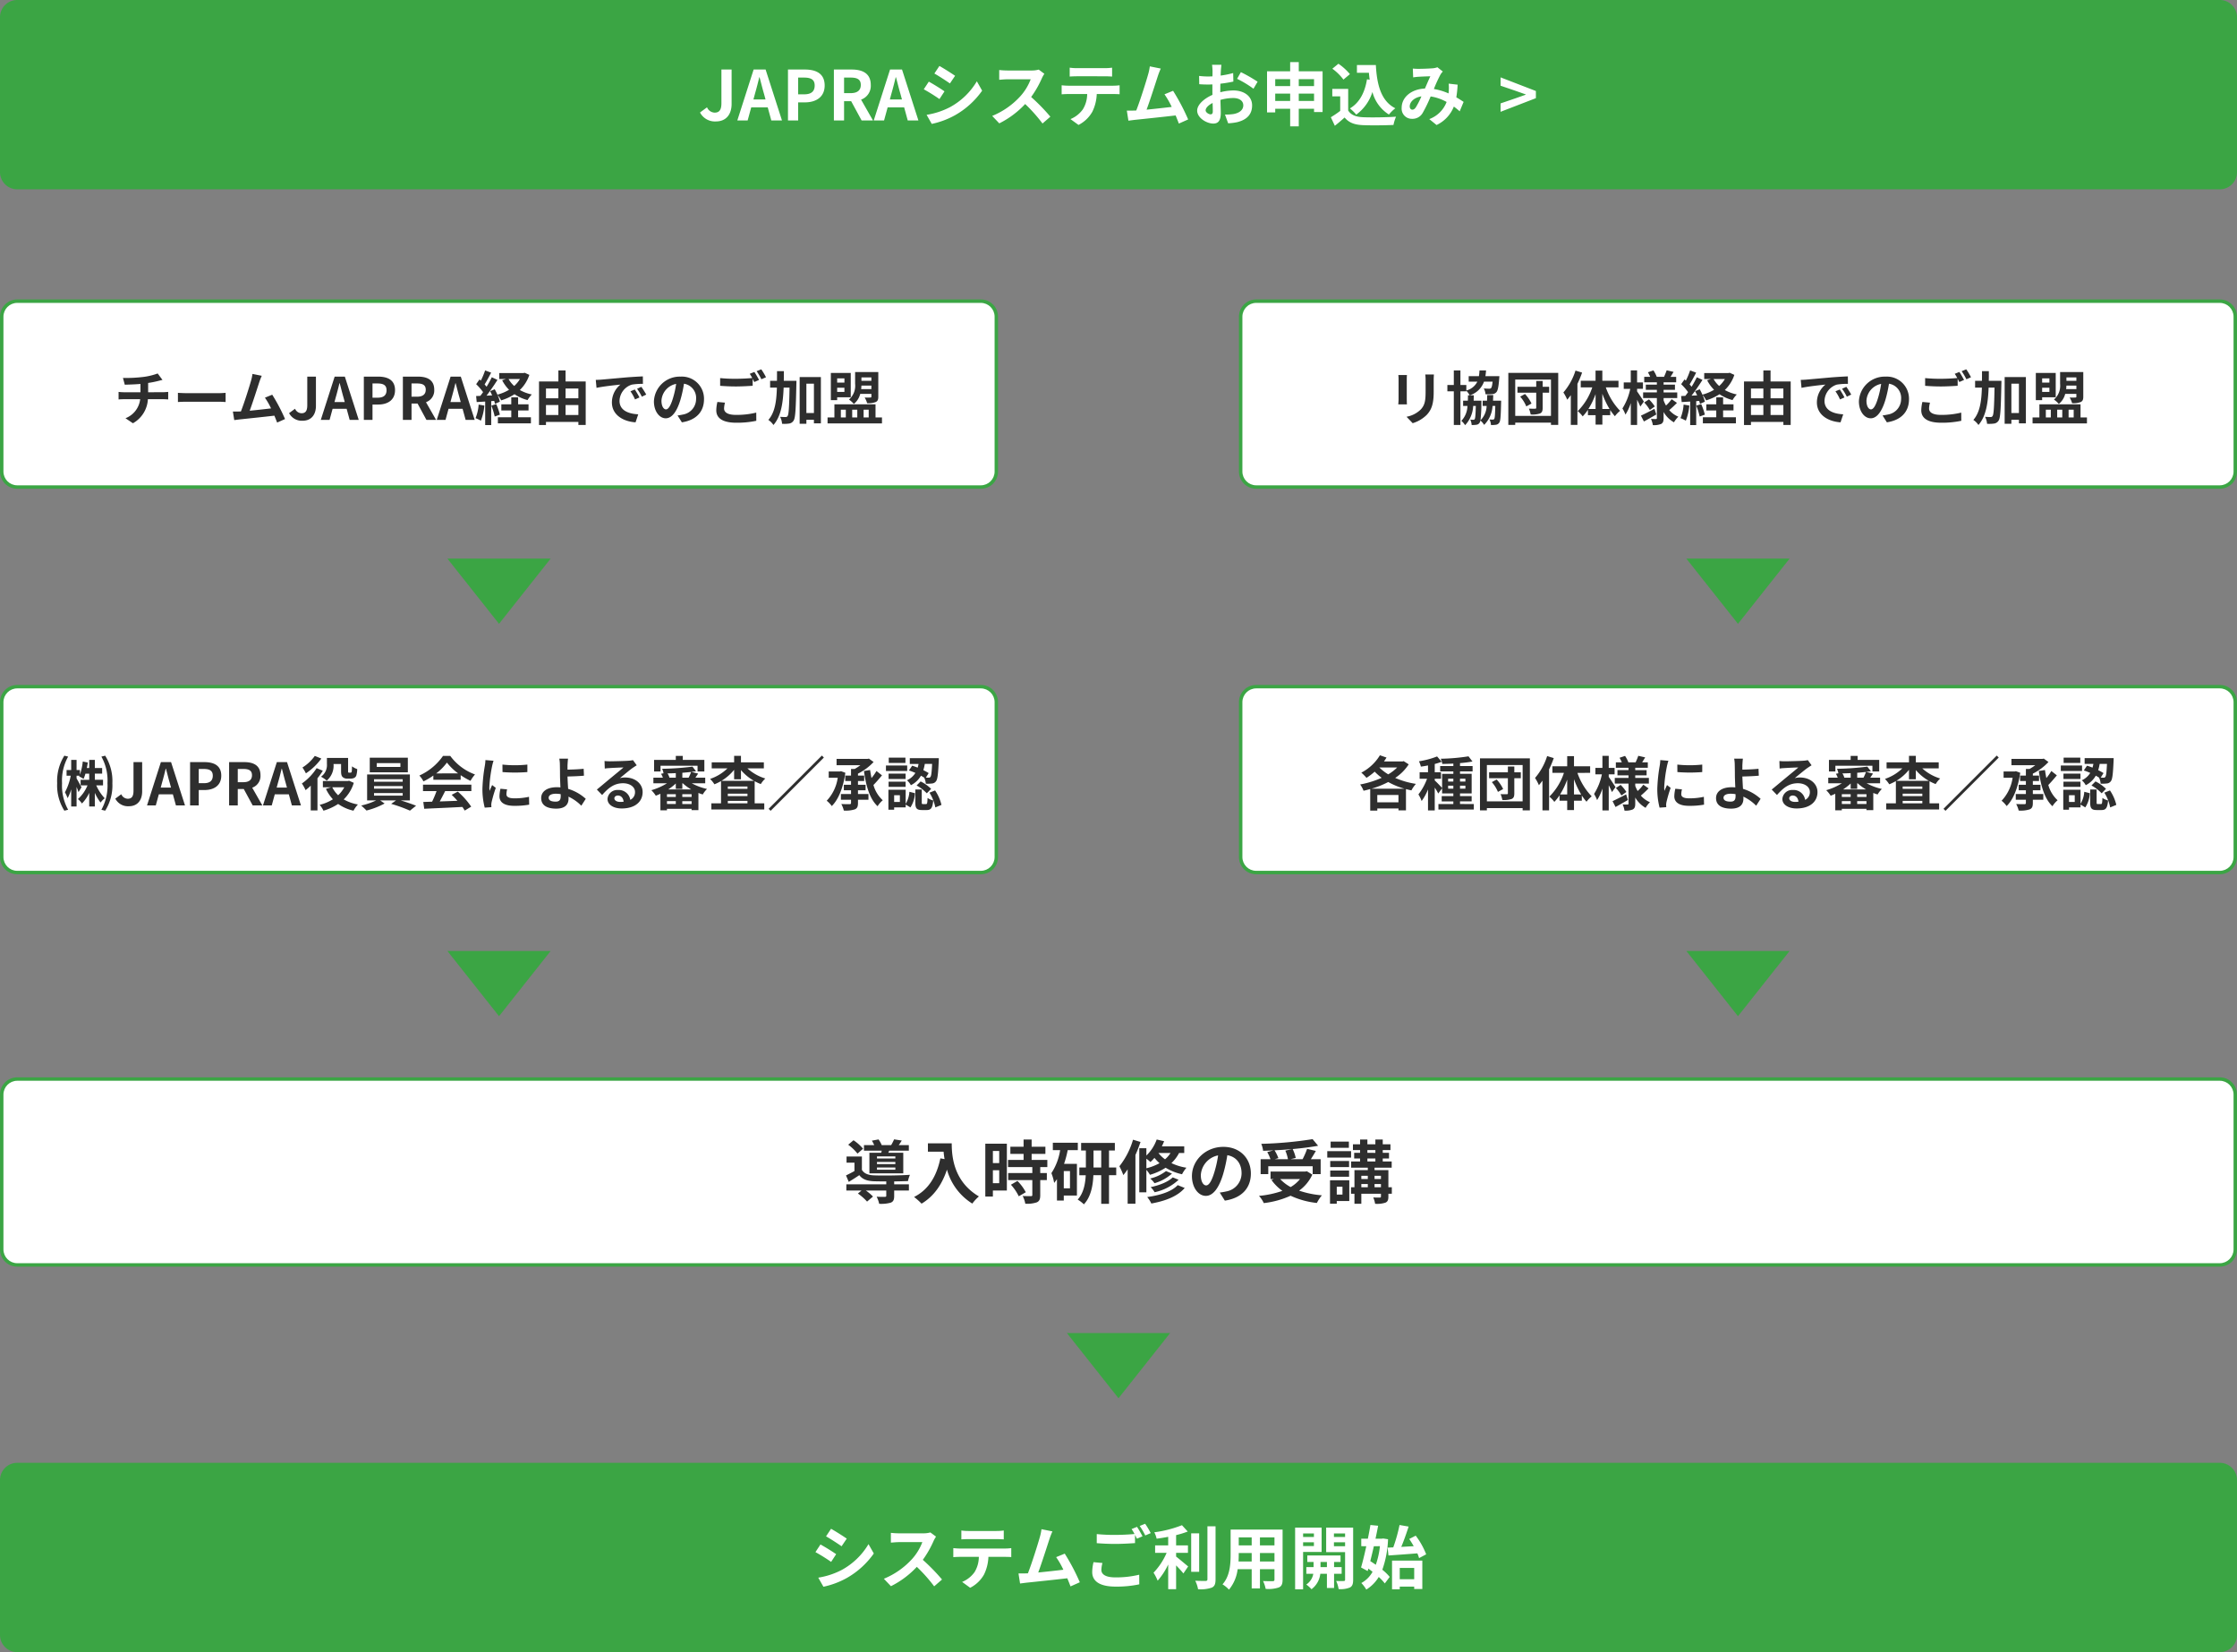 <svg xmlns="http://www.w3.org/2000/svg" width="650" height="480" viewBox="0 0 650 480">
  <rect x="0" y="0" width="650" height="480" fill="#808080" stroke="none"/>
  <g id="グループ_7542" data-name="グループ 7542" transform="translate(-375 -5035)">
    <path id="パス_4709" data-name="パス 4709" d="M5,0H645a5,5,0,0,1,5,5V50a5,5,0,0,1-5,5H5a5,5,0,0,1-5-5V5A5,5,0,0,1,5,0Z" transform="translate(375 5035)" fill="#3ba544"/>
    <g id="パス_4710" data-name="パス 4710" transform="translate(375 5348)" fill="#fff">
      <path d="M 645 54.5 L 5 54.5 C 2.519 54.5 0.5 52.481 0.5 50 L 0.5 5 C 0.5 2.519 2.519 0.5 5 0.5 L 645 0.5 C 647.481 0.5 649.5 2.519 649.5 5 L 649.5 50 C 649.5 52.481 647.481 54.5 645 54.5 Z" stroke="none"/>
      <path d="M 5 1 C 2.794 1 1 2.794 1 5 L 1 50 C 1 52.206 2.794 54 5 54 L 645 54 C 647.206 54 649 52.206 649 50 L 649 5 C 649 2.794 647.206 1 645 1 L 5 1 M 5 0 L 645 0 C 647.761 0 650 2.239 650 5 L 650 50 C 650 52.761 647.761 55 645 55 L 5 55 C 2.239 55 0 52.761 0 50 L 0 5 C 0 2.239 2.239 0 5 0 Z" stroke="none" fill="#3ba544"/>
    </g>
    <path id="パス_4711" data-name="パス 4711" d="M5,0H645a5,5,0,0,1,5,5V50a5,5,0,0,1-5,5H5a5,5,0,0,1-5-5V5A5,5,0,0,1,5,0Z" transform="translate(375 5460)" fill="#3ba544"/>
    <path id="パス_4712" data-name="パス 4712" d="M-117,.28c3.18,0,4.58-2.28,4.58-5.06V-14.8h-2.96v9.78c0,2.04-.68,2.74-1.98,2.74a2.494,2.494,0,0,1-2.2-1.54l-2.04,1.5A4.886,4.886,0,0,0-117,.28Zm10.92-6.38.44-1.62c.44-1.54.88-3.22,1.26-4.84h.08c.44,1.6.84,3.3,1.3,4.84l.44,1.62Zm5.2,6.1h3.1l-4.76-14.8h-3.48L-110.76,0h3l1.04-3.8h4.8Zm4.84,0h2.96V-5.26h1.98c3.18,0,5.72-1.52,5.72-4.9,0-3.5-2.52-4.64-5.8-4.64h-4.86Zm2.96-7.6v-4.86h1.68c2.04,0,3.12.58,3.12,2.3,0,1.7-.98,2.56-3.02,2.56Zm13.34-4.86h1.92c1.9,0,2.94.54,2.94,2.14,0,1.58-1.04,2.38-2.94,2.38h-1.92ZM-71.34,0-74.8-6.06a4.237,4.237,0,0,0,2.82-4.26c0-3.4-2.46-4.48-5.56-4.48H-82.7V0h2.96V-5.6h2.06L-74.64,0Zm4.9-6.1L-66-7.72c.44-1.54.88-3.22,1.26-4.84h.08c.44,1.6.84,3.3,1.3,4.84l.44,1.62Zm5.2,6.1h3.1L-62.9-14.8h-3.48L-71.12,0h3l1.04-3.8h4.8Zm9.2-15.84-1.46,2.2c1.32.74,3.4,2.1,4.52,2.88l1.5-2.22C-48.52-13.7-50.72-15.1-52.04-15.84Zm-3.72,14.2L-54.26,1a24.336,24.336,0,0,0,6.68-2.48,24.149,24.149,0,0,0,7.96-7.18l-1.54-2.72a20.388,20.388,0,0,1-7.78,7.5A22.193,22.193,0,0,1-55.76-1.64Zm.64-9.64-1.46,2.22a52.234,52.234,0,0,1,4.56,2.84l1.46-2.24C-51.58-9.18-53.78-10.56-55.12-11.28Zm31.94-3.5a7.221,7.221,0,0,1-2.08.26H-32.3a22.344,22.344,0,0,1-2.36-.14v2.84c.42-.02,1.52-.14,2.36-.14h6.78a15.5,15.5,0,0,1-2.98,4.9,22.659,22.659,0,0,1-8.2,5.74L-34.64.84a26.345,26.345,0,0,0,7.52-5.62A45.608,45.608,0,0,1-22.08.88L-19.8-1.1a56.225,56.225,0,0,0-5.58-5.72,29.4,29.4,0,0,0,3.14-5.5,9.45,9.45,0,0,1,.7-1.24Zm19.16,1.94c.7,0,1.46.04,2.16.08v-2.58a15.669,15.669,0,0,1-2.16.14h-8.04a14.9,14.9,0,0,1-2.12-.14v2.58c.6-.04,1.44-.08,2.14-.08ZM-14.6-10.1c-.62,0-1.32-.06-1.92-.12V-7.6c.56-.04,1.34-.08,1.92-.08h5.5a8.6,8.6,0,0,1-1.24,4.42A8.308,8.308,0,0,1-13.96-.4l2.34,1.7A9.6,9.6,0,0,0-7.6-2.54,12.688,12.688,0,0,0-6.32-7.68H-1.5c.56,0,1.32.02,1.82.06v-2.6a15.389,15.389,0,0,1-1.82.12ZM20.24-.3a61.511,61.511,0,0,0-4.38-8.32L13.36-7.6a24.175,24.175,0,0,1,2.1,3.66c-2.02.24-4.86.56-7.3.8,1-2.68,2.62-7.76,3.26-9.72a22.754,22.754,0,0,1,.86-2.22L9.1-15.72a14.84,14.84,0,0,1-.48,2.3C8.04-11.34,6.32-5.86,5.16-2.9l-.54.02c-.66.02-1.52.02-2.2.02L2.88.06c.64-.08,1.38-.18,1.88-.24,2.52-.26,8.58-.9,11.84-1.28.36.86.68,1.68.94,2.36Zm6.52-1.48c-.52,0-1.44-.56-1.44-1.16,0-.7.8-1.52,2.02-2.14.04,1.04.06,1.94.06,2.44C27.4-1.96,27.12-1.78,26.76-1.78ZM29.58-8.9c0-.58,0-1.18.02-1.78a38.251,38.251,0,0,0,3.78-.62l-.06-2.48a27.123,27.123,0,0,1-3.64.74c.02-.5.04-.98.06-1.42.04-.5.12-1.36.16-1.72H27.18a15.722,15.722,0,0,1,.14,1.74c0,.34,0,.92-.02,1.62-.4.02-.78.04-1.14.04a21.7,21.7,0,0,1-2.74-.16l.04,2.4c.86.08,1.86.1,2.76.1.32,0,.68-.02,1.06-.04v1.66c0,.46,0,.92.02,1.38-2.42,1.06-4.44,2.84-4.44,4.58C22.86-.76,25.6.9,27.54.9c1.28,0,2.18-.64,2.18-3.1,0-.68-.06-2.2-.1-3.78a14.06,14.06,0,0,1,3.72-.54c1.72,0,2.92.78,2.92,2.12,0,1.44-1.28,2.26-2.88,2.54a15.141,15.141,0,0,1-2.44.14L31.86.82A16.136,16.136,0,0,0,34.46.5c3.14-.78,4.36-2.54,4.36-4.88,0-2.72-2.4-4.34-5.44-4.34a16.121,16.121,0,0,0-3.8.52Zm4.88-3.2a30.087,30.087,0,0,1,4.76,2.88l1.2-2.04a43.752,43.752,0,0,0-4.86-2.78ZM52.38-5.68V-7.8h4.44v2.12Zm-6.84,0V-7.8h4.34v2.12ZM49.88-12v2.02H45.54V-12Zm6.94,0v2.02H52.38V-12Zm-4.44-2.28v-2.68h-2.5v2.68H43.16V-2.34h2.38V-3.4h4.34V1.72h2.5V-3.4h4.44v.96H59.3V-14.28ZM72.2-11.96c-.62,3.82-2.16,6.8-4.96,8.46a13.127,13.127,0,0,1,1.84,1.8,12.842,12.842,0,0,0,4.7-6.58,11.044,11.044,0,0,0,4.8,6.56,10.657,10.657,0,0,1,1.86-1.82c-4.16-2.08-5.36-6.9-5.66-12.56h-5.5v2.24h3.48c.06.68.14,1.36.22,2.02Zm-4.96-1.5a16.015,16.015,0,0,0-3.34-3.02l-1.76,1.44a15.135,15.135,0,0,1,3.22,3.16Zm-.5,4.28H62.12V-7h2.3v4.22A28.373,28.373,0,0,1,61.7-.94l1.16,2.48C63.94.7,64.82-.08,65.7-.86,67,.7,68.64,1.26,71.1,1.36c2.38.1,6.4.06,8.8-.06a12.456,12.456,0,0,1,.74-2.4c-2.66.2-7.16.26-9.5.16-2.08-.08-3.58-.62-4.4-1.96ZM86.4-3.82c-.36.5-.64.68-1.04.68s-.74-.38-.74-.94c0-1.24,1.2-2.58,3.4-2.92A25.617,25.617,0,0,1,86.4-3.82ZM100.28-5.4c-.58-.38-1.3-.86-2.12-1.32a32.59,32.59,0,0,0,.38-3.68l-2.6-.3a12.843,12.843,0,0,1,.02,2.16c-.02.22-.04.44-.06.68a17.357,17.357,0,0,0-4.26-1.28,38.328,38.328,0,0,1,1.94-4.24,4.636,4.636,0,0,1,.66-.84l-1.58-1.24a4.909,4.909,0,0,1-1.34.3c-.92.08-3.04.16-4.16.16a16.026,16.026,0,0,1-1.64-.08l.1,2.56c.5-.08,1.2-.16,1.62-.18.9-.06,2.6-.12,3.38-.14-.46.94-1.02,2.28-1.58,3.56-3.98.18-6.76,2.54-6.76,5.6a2.953,2.953,0,0,0,3.04,3.2A3.385,3.385,0,0,0,88.4-2.22a41.183,41.183,0,0,0,2.3-4.76,13.883,13.883,0,0,1,4.64,1.6A8.541,8.541,0,0,1,90.3-.4l2.12,1.72a9.921,9.921,0,0,0,5.02-5.36c.6.44,1.18.92,1.7,1.38Zm10.74,2.88,10.26-3.96V-8.56l-10.26-3.96v2.42l4.22,1.44,3.06,1.08v.1L115.24-6.4l-4.22,1.44Z" transform="translate(700 5070)" fill="#fff"/>
    <path id="パス_4713" data-name="パス 4713" d="M-64.84-11.42h-5.34v-.6h5.34Zm0,1.62h-5.34v-.62h5.34Zm0,1.64h-5.34V-8.8h5.34Zm-7.54-4.92V-7.1h9.84v-5.98h-4.34l.26-.62h5.7v-1.6h-2.94c.28-.38.58-.84.88-1.34l-2.22-.34a14.928,14.928,0,0,1-.86,1.68H-68.8a8.49,8.49,0,0,0-.92-1.66l-1.94.36a8.874,8.874,0,0,1,.68,1.3h-2.98v1.6h5.16c-.04.22-.1.42-.14.62Zm-1.84-1.18A13.094,13.094,0,0,0-77-16.72l-1.54,1.3a14.014,14.014,0,0,1,2.7,2.58Zm9.04,9.5c1.5-.02,2.94-.06,4-.1a10.191,10.191,0,0,1,.58-1.82c-2.76.2-7.98.26-10.4.16-1.7-.06-2.9-.5-3.56-1.6V-12h-4.46v1.8h2.3v2.42c-.84.48-1.72.92-2.46,1.28l.8,1.88c1.12-.68,2.1-1.3,3.06-1.96.96,1.26,2.32,1.7,4.34,1.78.92.02,2.16.04,3.5.04v.84h-11.6v1.8h4.42l-1.06.88A15.067,15.067,0,0,1-73.06,1.1l1.72-1.46a13.043,13.043,0,0,0-2.08-1.76h5.94V-.58c0,.22-.1.3-.42.3-.3.02-1.4.02-2.38-.04a7.953,7.953,0,0,1,.74,2.06,10.178,10.178,0,0,0,3.34-.32c.8-.32,1.02-.88,1.02-1.94v-1.6h4.28v-1.8h-4.28Zm9.8-11.06v2.42h4.56c.06.68.14,1.4.28,2.16l-1.22-.22C-52.86-6.2-55.24-2.34-59.4-.24A19,19,0,0,1-57.22,1.7c3.48-2.08,5.88-5.4,7.38-9.88a16.9,16.9,0,0,0,7.36,9.86A12.8,12.8,0,0,1-40.56-.4c-7.36-4.34-7.9-11.64-7.9-15.42Zm20.72,2.22v3.52H-36.5V-13.6ZM-36.5-4.24V-8h1.84v3.76Zm4.06-11.48H-38.7V-.36h2.2V-2.12h4.06ZM-31.26-3.8A14.07,14.07,0,0,1-28.98-.44l2.04-1.18A13.8,13.8,0,0,0-29.36-4.9Zm10.58-5.12V-11h-4.56v-1.76h4v-2.08h-4v-2.1h-2.34v2.1h-3.84v2.08h3.84V-11H-32.1v2.08h7.06V-7.2h-7.02v2.06h7.02v4.3c0,.28-.1.36-.42.36-.3,0-1.42,0-2.38-.04a8.022,8.022,0,0,1,.76,2.24,8.854,8.854,0,0,0,3.34-.4c.78-.36,1-.96,1-2.1V-5.14h1.92V-7.2h-1.92V-8.92Zm6.58,6.16h-1.8v-5h1.8Zm2.28-11.08V-16h-7.26v2.16h2.12A16.783,16.783,0,0,1-19.5-7.16a13.213,13.213,0,0,1,.8,2.84c.28-.34.56-.72.82-1.1V.8h1.98V-.66h3.82v-9.2h-3.74a29.9,29.9,0,0,0,1.06-3.98ZM-7.26-8.8v-4.94h2.24V-8.8Zm6.6,0h-2.1v-4.94h1.7v-2.2h-9.8v2.2h1.38V-8.8h-1.9v2.24h1.86c-.12,2.44-.62,5.22-2.34,7.08a9.537,9.537,0,0,1,1.8,1.38C-8-.28-7.42-3.62-7.3-6.56h2.28V1.76h2.26V-6.56h2.1Zm4.88-8.08A22.65,22.65,0,0,1,.26-9.16,18.7,18.7,0,0,1,1.4-6.6,15.989,15.989,0,0,0,2.66-8.28v10H4.92V-12.44c.56-1.24,1.06-2.54,1.48-3.78ZM8.1-11.36a11.428,11.428,0,0,1,1.18.96,11.021,11.021,0,0,0,1.16-1.2,13.257,13.257,0,0,0,1.48,1.54A15.2,15.2,0,0,1,8.1-8.58Zm7.02-1.66a7.792,7.792,0,0,1-1.6,1.84,9.4,9.4,0,0,1-1.92-1.84Zm3.98,0v-1.92H12.6c.24-.48.46-1,.66-1.5l-2.16-.5a12.159,12.159,0,0,1-3,4.66V-14.4H6.04V-1.6H8.1V-8.12A8.733,8.733,0,0,1,9.14-6.68,17.245,17.245,0,0,0,13.7-8.74a15.1,15.1,0,0,0,4.76,1.9,9.586,9.586,0,0,1,1.28-1.9,15.513,15.513,0,0,1-4.36-1.34,10.844,10.844,0,0,0,2.22-2.94ZM15.76-5.94C14.44-4.62,11.84-3.62,9.34-3.1A7.261,7.261,0,0,1,10.5-1.62a14.568,14.568,0,0,0,6.96-3.62ZM13.8-7.76A12,12,0,0,1,9.2-5.6a6.177,6.177,0,0,1,1.26,1.36,12.938,12.938,0,0,0,5.08-2.8Zm3.4,4.08C15.48-1.8,12.02-.72,8.34-.22a8.29,8.29,0,0,1,1.2,1.88c4.08-.74,7.62-2.08,9.7-4.52Zm8.26.08c-.74,0-1.54-.98-1.54-2.98a6.21,6.21,0,0,1,5.02-5.74,31.791,31.791,0,0,1-1.06,4.8C27.08-4.84,26.28-3.6,25.46-3.6ZM30.9.82c5-.76,7.56-3.72,7.56-7.88,0-4.32-3.1-7.74-8-7.74-5.14,0-9.12,3.92-9.12,8.48,0,3.34,1.86,5.76,4.04,5.76C27.54-.56,29.26-3,30.44-7a43.042,43.042,0,0,0,1.18-5.38c2.66.46,4.14,2.5,4.14,5.24a5.362,5.362,0,0,1-4.5,5.3c-.52.12-1.08.22-1.84.32ZM48.48-13.7a12.014,12.014,0,0,1,.76,2.48H45.42l1.04-.3a11.359,11.359,0,0,0-1.12-2.28c1.7-.08,3.44-.2,5.12-.36ZM43.52-9.16h12.9v2.28h2.32v-4.34H55.9c.46-.74.98-1.56,1.44-2.4l-2.54-.6a22.686,22.686,0,0,1-1.3,3H50.02l1.48-.36a10.479,10.479,0,0,0-.9-2.58c2.66-.24,5.24-.56,7.4-.96l-1.6-1.92a111.959,111.959,0,0,1-14.92,1.36,7.526,7.526,0,0,1,.54,2.02c.96-.02,1.98-.06,2.98-.12l-1.78.5a12.467,12.467,0,0,1,.94,2.06H41.3v4.34h2.22Zm9.22,3.72a9.9,9.9,0,0,1-2.72,2.32,11.638,11.638,0,0,1-3.04-2.32Zm1.98-2.28-.44.1H44.18v2.18h.94l-.66.28a13.456,13.456,0,0,0,3.16,3.14,27.929,27.929,0,0,1-6.8,1.46,8.189,8.189,0,0,1,1.4,2.1A26.215,26.215,0,0,0,50-.6a24.127,24.127,0,0,0,7.64,2.1A11.5,11.5,0,0,1,59.1-.72a27.265,27.265,0,0,1-6.62-1.36,11.75,11.75,0,0,0,3.84-4.66Zm12.22-8.6h-5.3v1.8h5.3Zm.64,2.76H60.66v1.88h6.92ZM67-10.7H61.52v1.78H67ZM61.52-6.12H67v-1.8H61.52Zm3.56,2.9V-.94H63.42V-3.22ZM67.06-5.1h-5.6V1.72h1.96V.94h3.64ZM74.4-3.06V-4h1.86v.94ZM70.56-4h1.88v.94H70.56Zm1.88-2.4v.94H70.56V-6.4Zm3.82,0v.94H74.4V-6.4Zm-3.94-5.02h2.32v.86H72.32Zm0-2.44h2.32v.8H72.32Zm7.1,10.8h-1V-8.04H74.4v-.72h4.98v-1.8h-2.6v-.86H78.6v-1.64H76.78v-.8h2.24v-1.68H76.78v-1.4H74.64v1.4H72.32v-1.4H70.2v1.4H68.12v1.68H70.2v.8H68.48v1.64H70.2v.86H67.6v1.8h4.84v.72H68.56v4.98h-1v1.88h1V1.74h2V-1.18h5.7v.8c0,.24-.08.3-.34.32-.24,0-1.12,0-1.9-.04a6.7,6.7,0,0,1,.54,1.84,7.937,7.937,0,0,0,2.98-.32c.68-.3.88-.78.88-1.78v-.82h1Z" transform="translate(700 5383)" fill="#2e2e2e"/>
    <path id="パス_4714" data-name="パス 4714" d="M-83.52-15.84l-1.46,2.2c1.32.74,3.4,2.1,4.52,2.88l1.5-2.22C-80-13.7-82.2-15.1-83.52-15.84Zm-3.72,14.2L-85.74,1a24.336,24.336,0,0,0,6.68-2.48A24.149,24.149,0,0,0-71.1-8.66l-1.54-2.72a20.388,20.388,0,0,1-7.78,7.5A22.193,22.193,0,0,1-87.24-1.64Zm.64-9.64-1.46,2.22A52.234,52.234,0,0,1-83.5-6.22l1.46-2.24C-83.06-9.18-85.26-10.56-86.6-11.28Zm31.94-3.5a7.221,7.221,0,0,1-2.08.26h-7.04a22.344,22.344,0,0,1-2.36-.14v2.84c.42-.02,1.52-.14,2.36-.14H-57a15.5,15.5,0,0,1-2.98,4.9,22.659,22.659,0,0,1-8.2,5.74L-66.12.84A26.345,26.345,0,0,0-58.6-4.78,45.608,45.608,0,0,1-53.56.88l2.28-1.98a56.225,56.225,0,0,0-5.58-5.72,29.4,29.4,0,0,0,3.14-5.5,9.45,9.45,0,0,1,.7-1.24Zm19.16,1.94c.7,0,1.46.04,2.16.08v-2.58a15.669,15.669,0,0,1-2.16.14h-8.04a14.9,14.9,0,0,1-2.12-.14v2.58c.6-.04,1.44-.08,2.14-.08ZM-46.08-10.1c-.62,0-1.32-.06-1.92-.12V-7.6c.56-.04,1.34-.08,1.92-.08h5.5a8.6,8.6,0,0,1-1.24,4.42A8.308,8.308,0,0,1-45.44-.4l2.34,1.7a9.6,9.6,0,0,0,4.02-3.84A12.688,12.688,0,0,0-37.8-7.68h4.82c.56,0,1.32.02,1.82.06v-2.6a15.389,15.389,0,0,1-1.82.12ZM-11.24-.3a61.511,61.511,0,0,0-4.38-8.32l-2.5,1.02a24.175,24.175,0,0,1,2.1,3.66c-2.02.24-4.86.56-7.3.8,1-2.68,2.62-7.76,3.26-9.72a22.754,22.754,0,0,1,.86-2.22l-3.18-.64a14.84,14.84,0,0,1-.48,2.3c-.58,2.08-2.3,7.56-3.46,10.52l-.54.02c-.66.02-1.52.02-2.2.02L-28.6.06c.64-.08,1.38-.18,1.88-.24,2.52-.26,8.58-.9,11.84-1.28.36.86.68,1.68.94,2.36Zm3.98-5.84a13.224,13.224,0,0,0-.38,2.86C-7.64-.56-5.38.96-.84.96A31.593,31.593,0,0,0,6.04.3L6.02-2.5a28.086,28.086,0,0,1-6.96.78c-2.86,0-4.04-.92-4.04-2.18a8.15,8.15,0,0,1,.32-2ZM3.8-15.76a15.22,15.22,0,0,1,.86,1.44c-1.52.14-3.7.26-5.6.26a51.228,51.228,0,0,1-5.38-.24v2.64c1.6.12,3.32.22,5.4.22,1.88,0,4.34-.14,5.72-.24v-2.38c.2.4.4.78.56,1.1l1.62-.7c-.38-.74-1.1-2-1.6-2.74Zm2.36-.9A21.2,21.2,0,0,1,7.78-13.9l1.58-.68A22.078,22.078,0,0,0,7.74-17.3ZM16.74-8.84h3.44v-2.18H16.74V-14a26,26,0,0,0,3.38-1.04l-1.68-1.84a33.775,33.775,0,0,1-8.04,2.06,7.462,7.462,0,0,1,.68,1.86c1.08-.14,2.22-.32,3.36-.54v2.48h-3.8v2.18h3.34a19.373,19.373,0,0,1-3.8,5.76,13.386,13.386,0,0,1,1.2,2.32,19.9,19.9,0,0,0,3.06-4.7V1.7h2.3V-5.2c.8.82,1.64,1.72,2.12,2.34L20.24-4.9c-.54-.42-2.52-2.12-3.5-2.86Zm6.7-5.68H21.12V-3.34h2.32Zm2.4-2.04V-1.18c0,.36-.16.48-.54.5-.42,0-1.7,0-3-.06a9.128,9.128,0,0,1,.82,2.46,9.848,9.848,0,0,0,3.98-.46c.82-.38,1.1-1.04,1.1-2.42v-15.4ZM41.1-6.34V-8.8h4.22v2.46Zm-6.22,0c.04-.74.06-1.46.06-2.1V-8.8H38.7v2.46Zm3.82-7v2.32H34.94v-2.32Zm6.62,2.32H41.1v-2.32h4.22Zm2.36-4.58H32.58v7.14c0,2.8-.18,6.36-2.36,8.76A8.785,8.785,0,0,1,32.1,1.84,11.453,11.453,0,0,0,34.62-4.1H38.7V1.48h2.4V-4.1h4.22v3c0,.36-.14.48-.52.48-.36,0-1.68.02-2.8-.04a8.992,8.992,0,0,1,.76,2.28A9.288,9.288,0,0,0,46.6,1.2c.8-.36,1.08-1,1.08-2.28Zm9.1,1.12v1.02H53.64v-1.02Zm-3.14,3.66v-1.1h3.14v1.1ZM59.02-9.1v-7.08h-7.7V1.74h2.32V-9.1ZM58.7-4.7V-6.2h1.86v1.5Zm6.14,1.94V-4.7h-2.2V-6.2h1.88V-8.08H54.86V-6.2h1.82v1.5h-2.1v1.94H56.6A4.686,4.686,0,0,1,54.56.36a9,9,0,0,1,1.52,1.36,6.515,6.515,0,0,0,2.56-4.48h1.92V1.36h2.08V-2.76ZM62.6-10.78v-1.14h3.24v1.14Zm3.24-3.7v1.02H62.6v-1.02Zm2.34-1.7H60.34v7.12h5.5v8c0,.28-.1.4-.42.4-.3.02-1.28.02-2.18-.02a8.457,8.457,0,0,1,.72,2.36,7.109,7.109,0,0,0,3.28-.46c.72-.38.94-1.04.94-2.26ZM78.2-10.36l.24,2.28c2.28-.16,5.42-.38,8.4-.62a10.734,10.734,0,0,1,.5,1.38l2.06-1.1a22.047,22.047,0,0,0-3.04-5.42l-1.88.96c.44.64.88,1.36,1.3,2.1-1.24.06-2.46.14-3.62.2.74-1.74,1.5-3.92,2.14-5.9l-2.64-.46a46.443,46.443,0,0,1-1.82,6.5Zm-2.24-.42a23.173,23.173,0,0,1-1.2,5.4c-.54-.38-1.08-.74-1.6-1.06.34-1.36.7-2.84,1.04-4.34Zm.94-2.24-.4.06H74.68c.28-1.3.54-2.58.76-3.76l-2.24-.22c-.2,1.24-.46,2.6-.74,3.98H70.54v2.18H72c-.5,2.32-1.04,4.54-1.52,6.18L72.4-3.56l.2-.7c.4.28.82.6,1.22.92A8.237,8.237,0,0,1,70.56-.08,9.886,9.886,0,0,1,72,1.82a10.926,10.926,0,0,0,3.62-3.66A14.605,14.605,0,0,1,77.38.04l1.42-1.9a14.25,14.25,0,0,0-2.14-2.08,29.608,29.608,0,0,0,1.66-8.86Zm9.02,8.56v3.28h-4.2V-4.46Zm-6.44,6.2h2.24V.96h4.2v.7h2.36V-6.6h-8.8Z" transform="translate(700 5495)" fill="#fff"/>
    <g id="パス_4715" data-name="パス 4715" transform="translate(375 5122)" fill="#fff">
      <path d="M 285 54.5 L 5 54.5 C 2.519 54.5 0.5 52.481 0.5 50 L 0.5 5 C 0.5 2.519 2.519 0.5 5 0.5 L 285 0.5 C 287.481 0.5 289.5 2.519 289.5 5 L 289.5 50 C 289.5 52.481 287.481 54.5 285 54.5 Z" stroke="none"/>
      <path d="M 5 1 C 2.794 1 1 2.794 1 5 L 1 50 C 1 52.206 2.794 54 5 54 L 285 54 C 287.206 54 289 52.206 289 50 L 289 5 C 289 2.794 287.206 1 285 1 L 5 1 M 5 0 L 285 0 C 287.761 0 290 2.239 290 5 L 290 50 C 290 52.761 287.761 55 285 55 L 5 55 C 2.239 55 0 52.761 0 50 L 0 5 C 0 2.239 2.239 0 5 0 Z" stroke="none" fill="#3ba544"/>
    </g>
    <g id="パス_4716" data-name="パス 4716" transform="translate(735 5122)" fill="#fff">
      <path d="M 285 54.5 L 5 54.5 C 2.519 54.5 0.5 52.481 0.5 50 L 0.5 5 C 0.5 2.519 2.519 0.5 5 0.5 L 285 0.5 C 287.481 0.5 289.5 2.519 289.5 5 L 289.5 50 C 289.5 52.481 287.481 54.5 285 54.5 Z" stroke="none"/>
      <path d="M 5 1 C 2.794 1 1 2.794 1 5 L 1 50 C 1 52.206 2.794 54 5 54 L 285 54 C 287.206 54 289 52.206 289 50 L 289 5 C 289 2.794 287.206 1 285 1 L 5 1 M 5 0 L 285 0 C 287.761 0 290 2.239 290 5 L 290 50 C 290 52.761 287.761 55 285 55 L 5 55 C 2.239 55 0 52.761 0 50 L 0 5 C 0 2.239 2.239 0 5 0 Z" stroke="none" fill="#3ba544"/>
    </g>
    <g id="パス_4717" data-name="パス 4717" transform="translate(375 5234)" fill="#fff">
      <path d="M 285 54.5 L 5 54.5 C 2.519 54.5 0.5 52.481 0.5 50 L 0.5 5 C 0.5 2.519 2.519 0.5 5 0.5 L 285 0.5 C 287.481 0.5 289.5 2.519 289.5 5 L 289.5 50 C 289.5 52.481 287.481 54.5 285 54.5 Z" stroke="none"/>
      <path d="M 5 1 C 2.794 1 1 2.794 1 5 L 1 50 C 1 52.206 2.794 54 5 54 L 285 54 C 287.206 54 289 52.206 289 50 L 289 5 C 289 2.794 287.206 1 285 1 L 5 1 M 5 0 L 285 0 C 287.761 0 290 2.239 290 5 L 290 50 C 290 52.761 287.761 55 285 55 L 5 55 C 2.239 55 0 52.761 0 50 L 0 5 C 0 2.239 2.239 0 5 0 Z" stroke="none" fill="#3ba544"/>
    </g>
    <g id="パス_4718" data-name="パス 4718" transform="translate(735 5234)" fill="#fff">
      <path d="M 285 54.5 L 5 54.5 C 2.519 54.5 0.5 52.481 0.5 50 L 0.5 5 C 0.5 2.519 2.519 0.5 5 0.5 L 285 0.5 C 287.481 0.5 289.5 2.519 289.5 5 L 289.5 50 C 289.5 52.481 287.481 54.5 285 54.5 Z" stroke="none"/>
      <path d="M 5 1 C 2.794 1 1 2.794 1 5 L 1 50 C 1 52.206 2.794 54 5 54 L 285 54 C 287.206 54 289 52.206 289 50 L 289 5 C 289 2.794 287.206 1 285 1 L 5 1 M 5 0 L 285 0 C 287.761 0 290 2.239 290 5 L 290 50 C 290 52.761 287.761 55 285 55 L 5 55 C 2.239 55 0 52.761 0 50 L 0 5 C 0 2.239 2.239 0 5 0 Z" stroke="none" fill="#3ba544"/>
    </g>
    <path id="パス_4719" data-name="パス 4719" d="M-101.957-8.041v-2.7a27.444,27.444,0,0,0,2.856-.561c.289-.068.731-.187,1.309-.323l-1.394-1.87a18.426,18.426,0,0,1-4.284,1.02,40.117,40.117,0,0,1-5.8.272l.527,1.972c1.139-.034,2.924-.085,4.556-.221v2.414h-4.794a14.8,14.8,0,0,1-1.564-.1V-5.95c.442-.034,1.071-.068,1.6-.068h4.675a6.729,6.729,0,0,1-4.267,5.525l2.159,1.462a8.516,8.516,0,0,0,4.352-6.987h4.4c.459,0,1.037.034,1.5.068V-8.143c-.374.034-1.19.1-1.547.1ZM-93.3-5.2c.629-.051,1.768-.085,2.737-.085h9.129c.714,0,1.581.068,1.989.085V-7.871c-.442.034-1.207.1-1.989.1h-9.129c-.884,0-2.125-.051-2.737-.1ZM-62.177-.255A52.285,52.285,0,0,0-65.9-7.327l-2.125.867A20.548,20.548,0,0,1-66.24-3.349c-1.717.2-4.131.476-6.205.68.85-2.278,2.227-6.6,2.771-8.262a19.341,19.341,0,0,1,.731-1.887l-2.7-.544a12.615,12.615,0,0,1-.408,1.955C-72.547-9.639-74.009-4.981-75-2.465l-.459.017c-.561.017-1.292.017-1.87.017l.391,2.482c.544-.068,1.173-.153,1.6-.2,2.142-.221,7.293-.765,10.064-1.088.306.731.578,1.428.8,2.006Zm5.083.493c2.7,0,3.893-1.938,3.893-4.3V-12.58h-2.516v8.313c0,1.734-.578,2.329-1.683,2.329a2.12,2.12,0,0,1-1.87-1.309L-61-1.972A4.153,4.153,0,0,0-57.094.238Zm9.282-5.423.374-1.377c.374-1.309.748-2.737,1.071-4.114h.068c.374,1.36.714,2.805,1.1,4.114l.374,1.377ZM-43.393,0h2.635L-44.8-12.58h-2.958L-51.791,0h2.55l.884-3.23h4.08Zm4.114,0h2.516V-4.471h1.683c2.7,0,4.862-1.292,4.862-4.165,0-2.975-2.142-3.944-4.93-3.944h-4.131Zm2.516-6.46v-4.131h1.428c1.734,0,2.652.493,2.652,1.955,0,1.445-.833,2.176-2.567,2.176Zm11.339-4.131h1.632c1.615,0,2.5.459,2.5,1.819,0,1.343-.884,2.023-2.5,2.023h-1.632ZM-18.283,0l-2.941-5.151a3.6,3.6,0,0,0,2.4-3.621c0-2.89-2.091-3.808-4.726-3.808h-4.386V0h2.516V-4.76h1.751L-21.088,0Zm4.165-5.185.374-1.377c.374-1.309.748-2.737,1.071-4.114h.068c.374,1.36.714,2.805,1.1,4.114l.374,1.377ZM-9.7,0h2.635L-11.11-12.58h-2.958L-18.1,0h2.55l.884-3.23h4.08Zm3.774-4.454a12.36,12.36,0,0,1-.9,3.944A9.992,9.992,0,0,1-5.279.221a15.718,15.718,0,0,0,1.02-4.386Zm3.689.306A20.115,20.115,0,0,1-1.25-.986l1.5-.544A18.743,18.743,0,0,0-.807-4.59ZM5.55-2.754H8.576V-4.539H5.55V-6.562H3.561v2.023H.671v1.785h2.89V-.765H-.332V1h9.6V-.765H5.55Zm.527-9.129A8.6,8.6,0,0,1,4.411-9.86,7.7,7.7,0,0,1,2.78-11.883ZM7.454-13.7l-.357.085H.059v1.734H2l-1.088.357A11.02,11.02,0,0,0,2.915-8.755,13.033,13.033,0,0,1-.468-7.344,16.763,16.763,0,0,0-1.25-8.908l-1.343.561c.2.374.408.8.595,1.224l-1.632.068c1.071-1.377,2.244-3.094,3.179-4.573L-2.1-12.393A30.83,30.83,0,0,1-3.613-9.639c-.17-.2-.357-.442-.578-.68.612-.952,1.292-2.261,1.9-3.417l-1.751-.646a21.551,21.551,0,0,1-1.241,2.958c-.136-.119-.272-.238-.391-.34l-.969,1.377A16.682,16.682,0,0,1-4.633-8.075c-.272.391-.544.765-.8,1.088l-1.224.051.17,1.751,2.465-.153V1.5h1.751V-5.457l.867-.068a8.15,8.15,0,0,1,.221.867L.246-5.3a10.149,10.149,0,0,0-.7-2.006A7.925,7.925,0,0,1,.62-5.678,15.243,15.243,0,0,0,4.5-7.463a12.454,12.454,0,0,0,3.791,1.7A8.12,8.12,0,0,1,9.528-7.395,12.132,12.132,0,0,1,6.043-8.687a10.791,10.791,0,0,0,2.771-4.4ZM19.337-1.428v-2.89h3.723v2.89Zm-5.695-2.89h3.6v2.89h-3.6Zm3.6-4.811V-6.29h-3.6V-9.129Zm5.814,0V-6.29H19.337V-9.129Zm-3.723-2.04v-3.213H17.247v3.213H11.62V1.479h2.023v-.9h9.418v.884h2.125V-11.169ZM39.449-8.84l-1.258.527A13.117,13.117,0,0,1,39.517-5.95l1.292-.578A22.28,22.28,0,0,0,39.449-8.84Zm1.9-.782-1.241.578a14.955,14.955,0,0,1,1.394,2.295l1.275-.612A25.428,25.428,0,0,0,41.353-9.622ZM28.109-11.628l.221,2.312c1.955-.425,5.491-.8,6.953-.952A6.676,6.676,0,0,0,32.8-5.083C32.8-1.428,36.133.476,39.67.7l.782-2.329c-2.856-.136-5.44-1.139-5.44-3.91a5.11,5.11,0,0,1,3.553-4.709,17.385,17.385,0,0,1,3.247-.221l-.017-2.176c-1.19.051-3.026.153-4.76.289-3.077.272-5.865.527-7.276.646C29.435-11.679,28.789-11.645,28.109-11.628Zm20.4,8.568c-.629,0-1.309-.833-1.309-2.533a5.279,5.279,0,0,1,4.267-4.879,27.022,27.022,0,0,1-.9,4.08C49.887-4.114,49.207-3.06,48.509-3.06ZM53.133.7C57.383.051,59.56-2.465,59.56-6a6.425,6.425,0,0,0-6.8-6.579,7.507,7.507,0,0,0-7.752,7.208c0,2.839,1.581,4.9,3.434,4.9,1.836,0,3.3-2.074,4.3-5.474a36.586,36.586,0,0,0,1-4.573,4.167,4.167,0,0,1,3.519,4.454,4.558,4.558,0,0,1-3.825,4.5c-.442.1-.918.187-1.564.272ZM63.452-5.219a11.24,11.24,0,0,0-.323,2.431c0,2.312,1.921,3.6,5.78,3.6A26.854,26.854,0,0,0,74.757.255l-.017-2.38a23.873,23.873,0,0,1-5.916.663c-2.431,0-3.434-.782-3.434-1.853a6.928,6.928,0,0,1,.272-1.7Zm9.4-8.177a12.938,12.938,0,0,1,.731,1.224c-1.292.119-3.145.221-4.76.221a43.544,43.544,0,0,1-4.573-.2v2.244c1.36.1,2.822.187,4.59.187,1.6,0,3.689-.119,4.862-.2v-2.023c.17.34.34.663.476.935l1.377-.6c-.323-.629-.935-1.7-1.36-2.329Zm2.006-.765a18.023,18.023,0,0,1,1.377,2.346l1.343-.578A18.766,18.766,0,0,0,76.2-14.7Zm7.888,2.805c.017-.918.017-1.853.017-2.805H80.775c0,.969,0,1.9-.017,2.805H78.77v1.972h1.972C80.622-5.406,80.163-2.159,78.259,0a5.326,5.326,0,0,1,1.479,1.479C81.932-1.037,82.526-4.845,82.7-9.384h1.717c-.1,5.678-.238,7.786-.561,8.245a.616.616,0,0,1-.578.306c-.323,0-.935-.017-1.615-.068a4.874,4.874,0,0,1,.578,2.023,9.58,9.58,0,0,0,2.057-.068A1.809,1.809,0,0,0,85.6.187c.527-.782.646-3.383.8-10.625.017-.255.017-.918.017-.918Zm6.562,9.35v-8.517H91.5v8.517ZM87.354-12.461V1.122H89.31V-.051H91.5V1h2.023V-12.461Zm20.842.119v.986h-2.89v-.986Zm-2.975,3.383c.051-.34.068-.7.085-1.02h2.89v1.02ZM108.2-7.565v.782c0,.2-.068.272-.306.272-.221.017-.969.034-1.649,0a6.816,6.816,0,0,1,.714,1.649,5.835,5.835,0,0,0,2.465-.323c.612-.272.782-.714.782-1.581v-7.14H103.47v3.417a5.316,5.316,0,0,1-1.785,4.573A7.723,7.723,0,0,1,103.1-4.641a5.446,5.446,0,0,0,1.853-2.924Zm-7.837-4.5v1.224H98.252V-12.07ZM98.252-8.143V-9.35h2.108v1.207Zm0,1.564H102.2v-7.072h-5.78v7.9h1.836Zm1.071,3.6h1.445V-.714H99.323Zm4.777,0V-.714H102.62V-2.975Zm3.315,0V-.714h-1.479V-2.975ZM109.4-.714V-4.539H97.452V-.714H95.464V1.02h15.81V-.714Z" transform="translate(520 5157)" fill="#2e2e2e"/>
    <path id="パス_4720" data-name="パス 4720" d="M-98.685-13.039a11.563,11.563,0,0,1,.068,1.292v5.729c0,.51-.068,1.173-.085,1.5h2.516c-.034-.391-.051-1.054-.051-1.479v-5.746c0-.544.017-.918.051-1.292Zm7.82-.153a11.992,11.992,0,0,1,.1,1.7v3.23c0,2.652-.221,3.927-1.377,5.2A7.956,7.956,0,0,1-96.305-.918L-94.52.952a9.876,9.876,0,0,0,4.131-2.465c1.258-1.394,1.972-2.958,1.972-6.613v-3.366c0-.68.034-1.224.068-1.7Zm19.686,7.6c.034-.527.051-1.071.068-1.632h-1.751q-.025.867-.051,1.632h-1.275v1.53h1.156a6.125,6.125,0,0,1-1.8,4.182,39.164,39.164,0,0,0,.272-5.049c.017-.2.017-.663.017-.663h-2.261c.017-.493.034-1.02.051-1.564h-1.156A6.4,6.4,0,0,0-73.8-11.118h2.5c-.119,1.173-.272,1.7-.459,1.887a.657.657,0,0,1-.527.153,15.592,15.592,0,0,1-1.581-.068,4.031,4.031,0,0,1,.51,1.683A13.166,13.166,0,0,0-71.434-7.5a1.656,1.656,0,0,0,1.207-.527c.442-.476.663-1.564.85-4.012l.051-.68h-4.063a16.078,16.078,0,0,0,.187-1.666h-1.9a15.737,15.737,0,0,1-.17,1.666h-2.975v1.6h2.516a4.927,4.927,0,0,1-3.2,2.567v-1.6h-1.717v-4.233h-1.921v4.233h-1.87v1.836h1.87V1.462h1.921V-8.313h1.717v-.17a6.627,6.627,0,0,1,.969,1.326h-.493c0,.544-.017,1.071-.034,1.564h-1.377v1.53h1.258A6.5,6.5,0,0,1-80.376.272,5.413,5.413,0,0,1-79.288,1.53a8.678,8.678,0,0,0,2.346-5.593h.765c-.068,2.6-.153,3.57-.323,3.825a.39.39,0,0,1-.391.2c-.2,0-.493-.017-.9-.051a4.019,4.019,0,0,1,.408,1.564,7.832,7.832,0,0,0,1.36-.068,1.208,1.208,0,0,0,.935-.578A1.467,1.467,0,0,0-74.851.17a4.777,4.777,0,0,1,1.088,1.275,8.4,8.4,0,0,0,2.448-5.508h.8c-.068,2.567-.136,3.519-.306,3.774a.464.464,0,0,1-.408.2A7.753,7.753,0,0,1-72.2-.136a4.067,4.067,0,0,1,.425,1.615,8.378,8.378,0,0,0,1.428-.068,1.338,1.338,0,0,0,.969-.595c.374-.459.459-1.955.544-5.729.017-.2.017-.68.017-.68Zm7.9-1.173a10.15,10.15,0,0,1,1.768,2.839l1.513-.833A10.561,10.561,0,0,0-61.88-7.531Zm8.415-2.856h-1.887v-1.683h-1.87v1.683h-5.457v1.717h5.457v4.352c0,.221-.068.289-.306.289-.255.017-1.088.017-1.819-.017a7.19,7.19,0,0,1,.51,1.7,7.123,7.123,0,0,0,2.7-.289c.6-.272.782-.731.782-1.649V-7.905h1.887Zm-9.86,8.449V-11.73h10.387V-1.173Zm-2.006-12.5V1.445h2.006V.782h10.387v.663h2.108V-13.668Zm19.516-.663a17.9,17.9,0,0,1-3.519,6.358,12.118,12.118,0,0,1,1.122,2.108c.34-.408.7-.867,1.037-1.326V1.445h1.921V-10.472a29.771,29.771,0,0,0,1.36-3.281Zm7.8,11.152V-7.616a24.865,24.865,0,0,0,2.091,4.437Zm-4.046,0A22.091,22.091,0,0,0-41.378-7.5v4.318Zm8.738-6.273v-1.921h-4.692v-2.941h-1.972v2.941h-4.3v1.921h3.349a17.384,17.384,0,0,1-4.233,6.9,8.24,8.24,0,0,1,1.445,1.53A12.587,12.587,0,0,0-43.6-2.941v1.564h2.227V1.36h1.972V-1.377h2.278v-1.5a15.584,15.584,0,0,0,1.36,1.8,8.275,8.275,0,0,1,1.513-1.564A18.366,18.366,0,0,1-38.4-9.452Zm7.378,4.131c-.289-.459-1.513-2.329-1.972-2.958v-.748h1.7V-10.9h-1.7v-3.5h-1.836v3.5h-2.04v1.87H-31.3a17,17,0,0,1-2.278,5.7,9.7,9.7,0,0,1,.884,1.785A14.341,14.341,0,0,0-31.144-4.9V1.462h1.836V-5.865c.374.731.731,1.5.935,1.989Zm3.077,2.108C-25.7-2.465-27.2-1.7-28.2-1.241l.867,1.7c1.088-.6,2.414-1.343,3.6-2.04Zm-2.975-1.853A11.916,11.916,0,0,1-25.619-2.89l1.445-1.02a11.646,11.646,0,0,0-1.683-2.057Zm7.973-.952A13.381,13.381,0,0,1-20.91-4.182a9.228,9.228,0,0,1-.7-1.5v-.663h3.961V-7.99h-3.961v-.748h3.3v-1.513h-3.3v-.68h3.655v-1.581H-19.6c.272-.425.578-.935.884-1.445l-2.006-.459c-.17.544-.51,1.326-.765,1.9H-23.6a8.966,8.966,0,0,0-.969-1.87l-1.6.544a9.65,9.65,0,0,1,.663,1.326h-1.734v1.581h3.672v.68h-3.213v1.513h3.213v.748h-3.995v1.649h3.995v5.8c0,.2-.068.289-.272.289s-.867,0-1.445-.034a6.289,6.289,0,0,1,.544,1.8,5.544,5.544,0,0,0,2.414-.34c.544-.306.714-.782.714-1.7V-2.3A8.063,8.063,0,0,0-18.6.7,7.524,7.524,0,0,1-17.323-.935a6.973,6.973,0,0,1-2.652-1.921c.663-.544,1.53-1.36,2.244-2.091Zm3.468,1.564a12.36,12.36,0,0,1-.9,3.944,9.992,9.992,0,0,1,1.547.731,15.718,15.718,0,0,0,1.02-4.386Zm3.689.306a20.115,20.115,0,0,1,.986,3.162l1.5-.544a18.743,18.743,0,0,0-1.054-3.06Zm7.786,1.394h3.026V-4.539H-4.318V-6.562H-6.307v2.023H-9.2v1.785h2.89V-.765H-10.2V1H-.6V-.765H-4.318Zm.527-9.129A8.6,8.6,0,0,1-5.457-9.86a7.7,7.7,0,0,1-1.632-2.023ZM-2.414-13.7l-.357.085H-9.809v1.734h1.938l-1.088.357A11.02,11.02,0,0,0-6.953-8.755a13.033,13.033,0,0,1-3.383,1.411,16.763,16.763,0,0,0-.782-1.564l-1.343.561c.2.374.408.8.6,1.224l-1.632.068c1.071-1.377,2.244-3.094,3.179-4.573l-1.649-.765a30.829,30.829,0,0,1-1.513,2.754c-.17-.2-.357-.442-.578-.68.612-.952,1.292-2.261,1.9-3.417l-1.751-.646a21.55,21.55,0,0,1-1.241,2.958c-.136-.119-.272-.238-.391-.34l-.969,1.377A16.682,16.682,0,0,1-14.5-8.075c-.272.391-.544.765-.8,1.088l-1.224.051.17,1.751,2.465-.153V1.5h1.751V-5.457l.867-.068a8.15,8.15,0,0,1,.221.867L-9.622-5.3a10.149,10.149,0,0,0-.7-2.006A7.925,7.925,0,0,1-9.248-5.678,15.243,15.243,0,0,0-5.372-7.463a12.454,12.454,0,0,0,3.791,1.7A8.12,8.12,0,0,1-.34-7.395,12.132,12.132,0,0,1-3.825-8.687a10.791,10.791,0,0,0,2.771-4.4ZM9.469-1.428v-2.89h3.723v2.89ZM3.774-4.318h3.6v2.89h-3.6Zm3.6-4.811V-6.29h-3.6V-9.129Zm5.814,0V-6.29H9.469V-9.129Zm-3.723-2.04v-3.213H7.378v3.213H1.751V1.479H3.774v-.9h9.418v.884h2.125V-11.169ZM29.58-8.84l-1.258.527A13.117,13.117,0,0,1,29.648-5.95l1.292-.578A22.28,22.28,0,0,0,29.58-8.84Zm1.9-.782-1.241.578a14.956,14.956,0,0,1,1.394,2.295l1.275-.612A25.428,25.428,0,0,0,31.484-9.622ZM18.241-11.628l.221,2.312c1.955-.425,5.491-.8,6.953-.952a6.676,6.676,0,0,0-2.482,5.185C22.933-1.428,26.265.476,29.8.7l.782-2.329c-2.856-.136-5.44-1.139-5.44-3.91A5.11,5.11,0,0,1,28.7-10.251a17.385,17.385,0,0,1,3.247-.221l-.017-2.176c-1.19.051-3.026.153-4.76.289-3.077.272-5.865.527-7.276.646C19.567-11.679,18.921-11.645,18.241-11.628Zm20.4,8.568c-.629,0-1.309-.833-1.309-2.533A5.279,5.279,0,0,1,41.6-10.472a27.022,27.022,0,0,1-.9,4.08C40.018-4.114,39.338-3.06,38.641-3.06ZM43.265.7c4.25-.646,6.426-3.162,6.426-6.7a6.425,6.425,0,0,0-6.8-6.579,7.507,7.507,0,0,0-7.752,7.208c0,2.839,1.581,4.9,3.434,4.9,1.836,0,3.3-2.074,4.3-5.474a36.586,36.586,0,0,0,1-4.573A4.167,4.167,0,0,1,47.4-6.069a4.558,4.558,0,0,1-3.825,4.5c-.442.1-.918.187-1.564.272ZM53.584-5.219a11.24,11.24,0,0,0-.323,2.431c0,2.312,1.921,3.6,5.78,3.6A26.854,26.854,0,0,0,64.889.255l-.017-2.38a23.873,23.873,0,0,1-5.916.663c-2.431,0-3.434-.782-3.434-1.853a6.928,6.928,0,0,1,.272-1.7Zm9.4-8.177a12.937,12.937,0,0,1,.731,1.224c-1.292.119-3.145.221-4.76.221a43.544,43.544,0,0,1-4.573-.2v2.244c1.36.1,2.822.187,4.59.187,1.6,0,3.689-.119,4.862-.2v-2.023c.17.34.34.663.476.935l1.377-.6c-.323-.629-.935-1.7-1.36-2.329Zm2.006-.765a18.023,18.023,0,0,1,1.377,2.346l1.343-.578A18.766,18.766,0,0,0,66.334-14.7Zm7.888,2.805c.017-.918.017-1.853.017-2.805H70.907c0,.969,0,1.9-.017,2.805H68.9v1.972h1.972C70.754-5.406,70.295-2.159,68.391,0A5.326,5.326,0,0,1,69.87,1.479c2.193-2.516,2.788-6.324,2.958-10.863h1.717c-.1,5.678-.238,7.786-.561,8.245a.616.616,0,0,1-.578.306c-.323,0-.935-.017-1.615-.068a4.874,4.874,0,0,1,.578,2.023,9.58,9.58,0,0,0,2.057-.068A1.809,1.809,0,0,0,75.735.187c.527-.782.646-3.383.8-10.625.017-.255.017-.918.017-.918Zm6.562,9.35v-8.517h2.193v8.517ZM77.486-12.461V1.122h1.955V-.051h2.193V1h2.023V-12.461Zm20.842.119v.986h-2.89v-.986ZM95.353-8.959c.051-.34.068-.7.085-1.02h2.89v1.02Zm2.975,1.394v.782c0,.2-.068.272-.306.272-.221.017-.969.034-1.649,0a6.816,6.816,0,0,1,.714,1.649,5.835,5.835,0,0,0,2.465-.323c.612-.272.782-.714.782-1.581v-7.14H93.6v3.417a5.316,5.316,0,0,1-1.785,4.573,7.723,7.723,0,0,1,1.411,1.275,5.446,5.446,0,0,0,1.853-2.924Zm-7.837-4.5v1.224H88.383V-12.07ZM88.383-8.143V-9.35h2.108v1.207Zm0,1.564h3.944v-7.072h-5.78v7.9h1.836Zm1.071,3.6H90.9V-.714H89.454Zm4.777,0V-.714H92.752V-2.975Zm3.315,0V-.714H96.067V-2.975ZM99.535-.714V-4.539H87.584V-.714H85.6V1.02H101.4V-.714Z" transform="translate(880 5157)" fill="#2e2e2e"/>
    <path id="パス_4721" data-name="パス 4721" d="M-126.3-14.45a13.8,13.8,0,0,0-2.091,7.99A13.767,13.767,0,0,0-126.3,1.53l1.1-.272a14.353,14.353,0,0,1-1.768-7.718,14.2,14.2,0,0,1,1.768-7.718Zm11.237,8.619V-7.446h-2.38V-9.231h2.125v-1.632h-2.125v-2.363h-1.632v2.363h-.7c.119-.527.2-1.071.289-1.6l-1.462-.289a16.716,16.716,0,0,1-.833,3.808v-1.343h-.969v-2.941h-1.564v2.941h-1.343v1.649h1.207a16.518,16.518,0,0,1-1.683,4.828,10.941,10.941,0,0,1,.782,1.7,12.359,12.359,0,0,0,1.037-2.567V.306h1.564V-5.372c.238.561.442,1.122.561,1.5l.867-1.394c-.2-.374-1.037-1.938-1.428-2.567v-.8h.85l-.1.221a7.706,7.706,0,0,1,1.275.714,9.382,9.382,0,0,0,.544-1.53h1.105v1.785h-2.5v1.615h2.006a10.629,10.629,0,0,1-2.788,3.978,7.072,7.072,0,0,1,1.173,1.292,10.854,10.854,0,0,0,2.108-3.094V.306h1.632V-3.655a14.212,14.212,0,0,0,1.666,2.822,6.442,6.442,0,0,1,1.207-1.241,13.457,13.457,0,0,1-2.465-3.757Zm-.476-8.347a14.2,14.2,0,0,1,1.768,7.718,14.353,14.353,0,0,1-1.768,7.718l1.1.272a13.767,13.767,0,0,0,2.091-7.99,13.8,13.8,0,0,0-2.091-7.99ZM-107.585.238c2.7,0,3.893-1.938,3.893-4.3V-12.58h-2.516v8.313c0,1.734-.578,2.329-1.683,2.329a2.12,2.12,0,0,1-1.87-1.309l-1.734,1.275A4.153,4.153,0,0,0-107.585.238ZM-98.3-5.185l.374-1.377c.374-1.309.748-2.737,1.071-4.114h.068c.374,1.36.714,2.805,1.105,4.114l.374,1.377ZM-93.882,0h2.635l-4.046-12.58h-2.958L-102.281,0h2.55l.884-3.23h4.08Zm4.114,0h2.516V-4.471h1.683c2.7,0,4.862-1.292,4.862-4.165,0-2.975-2.142-3.944-4.93-3.944h-4.131Zm2.516-6.46v-4.131h1.428c1.734,0,2.652.493,2.652,1.955,0,1.445-.833,2.176-2.567,2.176Zm11.339-4.131h1.632c1.615,0,2.5.459,2.5,1.819,0,1.343-.884,2.023-2.5,2.023h-1.632ZM-68.773,0l-2.941-5.151a3.6,3.6,0,0,0,2.4-3.621c0-2.89-2.091-3.808-4.726-3.808H-78.43V0h2.516V-4.76h1.751L-71.578,0Zm4.165-5.185.374-1.377c.374-1.309.748-2.737,1.071-4.114h.068c.374,1.36.714,2.805,1.1,4.114l.374,1.377ZM-60.188,0h2.635L-61.6-12.58h-2.958L-68.587,0h2.55l.884-3.23h4.08Zm12.1-12.036h2.193v1.989c0,1.122.153,1.5.476,1.819a1.852,1.852,0,0,0,1.275.442h1.02a2.484,2.484,0,0,0,1.02-.2,1.245,1.245,0,0,0,.646-.731,7.385,7.385,0,0,0,.255-1.836,5.581,5.581,0,0,1-1.513-.8c-.017.629-.034,1.173-.068,1.411s-.1.34-.17.374a.568.568,0,0,1-.255.051h-.357a.332.332,0,0,1-.238-.068c-.051-.068-.051-.221-.051-.527V-13.8h-6.154v1.751a4.135,4.135,0,0,1-1.717,3.706,8.743,8.743,0,0,1,1.666,1.139A5.7,5.7,0,0,0-48.084-12Zm-5.44-2.346a12.669,12.669,0,0,1-3.587,3.366,13.475,13.475,0,0,1,1,1.7,17.689,17.689,0,0,0,4.488-4.3ZM-53-10.829a15.747,15.747,0,0,1-4.284,4.454A12.222,12.222,0,0,1-56.21-4.437a16.8,16.8,0,0,0,1.5-1.309V1.462h1.955v-9.35A20.07,20.07,0,0,0-51.2-10.081Zm8.041,5.559a9.055,9.055,0,0,1-1.785,2.312A8.112,8.112,0,0,1-48.458-5.27Zm1.394-1.9-.374.085h-7.242V-5.27h2.4l-1.513.459a11.488,11.488,0,0,0,2.023,3.026A12.873,12.873,0,0,1-52.113-.17a7.693,7.693,0,0,1,1.1,1.7A15.75,15.75,0,0,0-46.741-.425,12.274,12.274,0,0,0-42.287,1.53,8.331,8.331,0,0,1-41-.272a12.619,12.619,0,0,1-4.131-1.479A11.225,11.225,0,0,0-42.2-6.562Zm14.909-4.012h-6.868v-1.1h6.868Zm2.159-2.686H-37.561v4.25h11.067ZM-36.32-3.587h8.33v.748h-8.33Zm0-2.023h8.33v.731h-8.33Zm0-2.006h8.33v.731h-8.33ZM-25.9-1.462V-8.993H-38.326v7.531h2.635a20.765,20.765,0,0,1-4.352,1.5,17.782,17.782,0,0,1,1.53,1.445,22.651,22.651,0,0,0,5.27-2.04l-1.292-.9h4.607l-1.411,1a45.248,45.248,0,0,1,5.457,1.972L-24.1.085C-25.27-.374-27-.986-28.585-1.462Zm7.65-7.837a15.449,15.449,0,0,0,3.111-3.145A16.545,16.545,0,0,0-11.874-9.3Zm-.833,1.853h7.939V-8.789A20.543,20.543,0,0,0-8.287-7.14,10.478,10.478,0,0,1-6.978-8.993a15.551,15.551,0,0,1-7.191-5.389h-2.108a16.769,16.769,0,0,1-6.868,5.7,7.9,7.9,0,0,1,1.19,1.7,19.629,19.629,0,0,0,2.873-1.7Zm-3.009,3.281h3.944a32.646,32.646,0,0,1-1.292,3.077L-22.006-1l.272,1.972C-18.844.833-14.645.663-10.65.442A9.012,9.012,0,0,1-9.97,1.5L-8.083.357a22.863,22.863,0,0,0-3.893-4.369l-1.785.935A20.262,20.262,0,0,1-12.1-1.343c-1.734.068-3.485.136-5.117.187.51-.952,1.071-2.006,1.564-3.009h7.616v-1.87H-22.091Zm23.086-7.7L1.012-9.69a46.594,46.594,0,0,0,7.225,0v-2.176A34.351,34.351,0,0,1,.995-11.866ZM.417-4.845A10.375,10.375,0,0,0,.128-2.652C.128-.935,1.5.119,4.412.119a23.4,23.4,0,0,0,4.352-.34L8.713-2.5A19.4,19.4,0,0,1,4.5-2.057c-1.7,0-2.346-.442-2.346-1.19a5.54,5.54,0,0,1,.2-1.411Zm-4.369-8.33a12.579,12.579,0,0,1-.17,1.649,46.679,46.679,0,0,0-.7,6.664A21.492,21.492,0,0,0-4.156.646L-2.218.51c-.017-.238-.017-.51-.034-.7a4.946,4.946,0,0,1,.1-.782A40.589,40.589,0,0,1-.943-5.1L-2-5.916c-.238.544-.51,1.105-.748,1.7A8.124,8.124,0,0,1-2.813-5.3,41.624,41.624,0,0,1-2-11.475a14.148,14.148,0,0,1,.408-1.5ZM17.926-2.7c0,1.1-.391,1.6-1.479,1.6-1.173,0-2.023-.306-2.023-1.139,0-.714.782-1.156,2.091-1.156a9.247,9.247,0,0,1,1.394.119C17.926-3.06,17.926-2.856,17.926-2.7Zm7.276.782a13.313,13.313,0,0,0-5.117-2.89C20-6.052,19.932-7.378,19.9-8.4c1.36-.034,3.366-.1,4.777-.238l-.085-2.006c-1.394.153-3.366.221-4.692.255v-1.224c.034-.663.085-1.479.153-1.972H17.518a10.681,10.681,0,0,1,.17,1.972c.017.714.034,1.717.034,2.737,0,.884.068,2.329.119,3.638a9.661,9.661,0,0,0-1-.051c-3.094,0-4.59,1.394-4.59,3.145C12.248.153,14.22.935,16.617.935,19.439.935,20.2-.493,20.2-1.972c0-.17,0-.357-.017-.578A13,13,0,0,1,23.91.085Zm10.013.9c-.986,0-1.7-.425-1.7-1.054,0-.425.408-.8,1.037-.8.918,0,1.547.714,1.649,1.8A8.875,8.875,0,0,1,35.215-1.02Zm3.706-12.138a8.119,8.119,0,0,1-1.292.17c-.952.085-4.556.17-5.44.17-.476,0-1.054-.034-1.53-.085l.068,2.193a11.11,11.11,0,0,1,1.377-.136c.884-.068,3.2-.17,4.063-.187-.833.731-2.584,2.142-3.519,2.924-1,.816-3.026,2.533-4.216,3.5l1.53,1.581c1.8-2.04,3.485-3.417,6.069-3.417,1.955,0,3.485,1.02,3.485,2.533a2.455,2.455,0,0,1-1.377,2.3,3.389,3.389,0,0,0-3.587-2.873A2.829,2.829,0,0,0,31.527-1.87c0,1.683,1.768,2.754,4.114,2.754,4.063,0,6.086-2.108,6.086-4.76,0-2.448-2.176-4.233-5.032-4.233a5.661,5.661,0,0,0-1.581.187c1.054-.85,2.822-2.346,3.723-2.975q.561-.383,1.173-.765Zm8.007,1.632H57.689V-9.86h1.972v-3.366H53.389v-1.156H51.366v1.156H45.058V-9.86h1.87Zm2.227,6.885a15.334,15.334,0,0,0,2.21-1.734v1.564h1.9V-6.426h.136a13.336,13.336,0,0,0,2.448,1.785Zm4.1,4.233v-.833h2.7v.833ZM48.8-1.241h2.567v.833H48.8Zm2.567-1.224H48.8v-.8h2.567Zm4.59,0h-2.7v-.8h2.7Zm-4.59-5.593H49.529A4.685,4.685,0,0,0,48.968-9.3c.782-.017,1.6-.034,2.4-.085Zm1.9,0V-9.486c.884-.068,1.751-.153,2.55-.238a12.467,12.467,0,0,1-.731,1.666Zm6.647,1.632V-8.058H57.061c.238-.357.51-.765.8-1.19l-2.006-.493c.493-.051.952-.119,1.394-.187L56.21-11.271a77.69,77.69,0,0,1-8.823.629A4.89,4.89,0,0,1,47.8-9.333l-.714.136a6.923,6.923,0,0,1,.527,1.139H44.854v1.632H48.8A17.834,17.834,0,0,1,44.259-4.42a8.317,8.317,0,0,1,1.292,1.6c.442-.153.884-.357,1.343-.561V1.428h1.9V.986h7.157v.391h1.989v-5a12.325,12.325,0,0,0,1.258.442,7.474,7.474,0,0,1,1.241-1.6,16.922,16.922,0,0,1-4.437-1.649Zm4.709-.714a14.218,14.218,0,0,0,3.689-3.2V-7.6H70.3v-2.669A14.126,14.126,0,0,0,74.094-7.14ZM66.479-.6v-.714H72.19V-.6Zm0-2.822H72.19V-2.7H66.479ZM72.19-4.811H66.479v-.68H72.19Zm4.76-5.95v-1.751H70.3V-14.4H68.314v1.887H61.8v1.751h4.573A13.265,13.265,0,0,1,61.327-7.7a8.462,8.462,0,0,1,1.258,1.564,14.293,14.293,0,0,0,1.921-.935V-.6H61.7V1.173H77.07V-.6H74.282V-7.038a12.129,12.129,0,0,0,1.785.833A7.664,7.664,0,0,1,77.376-7.82a13.613,13.613,0,0,1-5.2-2.941ZM78.344.986l.578.578,15.47-15.47-.578-.578ZM99.373-9.945l-.34.085H95.8v1.819h2.618a12.214,12.214,0,0,1-3.2,6.681A7.443,7.443,0,0,1,96.688.187c1.9-1.836,3.332-5.338,3.944-9.673ZM104.3-4.4h2.21V-6H104.3V-7.089h1.8V-8.67h-1.8v-.561a15.918,15.918,0,0,0,4.539-3.383l-1.36-.986-.425.085H98.081v1.836H105a14.04,14.04,0,0,1-1.666,1.088h-1.054V-8.67H100.6v1.581h1.683V-6h-2.091v1.6h2.091v1.088H99.34v1.666h2.941v.9c0,.289-.1.374-.425.391-.306,0-1.394,0-2.4-.051a7.705,7.705,0,0,1,.731,1.9,8.81,8.81,0,0,0,3.179-.34c.714-.306.935-.8.935-1.87v-.935h3.043V-3.315H104.3ZM109.675-10a15.3,15.3,0,0,1-1.445,2.057q-.229-1.148-.408-2.346L106.037-10c.6,4.335,1.649,8.075,3.961,10.234a7.336,7.336,0,0,1,1.5-1.734,9.39,9.39,0,0,1-2.7-4.437c.8-.8,1.7-1.87,2.482-2.8Zm16.167-2.057c-.119,2.516-.255,3.519-.493,3.774a.483.483,0,0,1-.51.221c-.17,0-.459,0-.816-.017l.816-1.309a13.76,13.76,0,0,0-1.547-.85,13.44,13.44,0,0,0,.425-1.819Zm-6.732,1.9a19.852,19.852,0,0,1,1.87.714,5.591,5.591,0,0,1-2.448,2.142,4.8,4.8,0,0,1,1.139,1.428A6.913,6.913,0,0,0,122.6-8.636c.34.187.646.374.935.561a4.879,4.879,0,0,1,.476,1.768,11.433,11.433,0,0,0,1.836-.068,1.52,1.52,0,0,0,1.122-.646c.459-.544.629-2.125.8-5.967.017-.238.017-.748.017-.748h-8.432v1.683h2.55q-.1.535-.255,1.071c-.544-.2-1.088-.408-1.6-.561ZM121.338-5.8A12.73,12.73,0,0,1,124.3-3.519l1.258-1.292A11.807,11.807,0,0,0,122.51-6.97Zm-3.247-8.075h-4.845v1.53h4.845Zm.51,2.278h-6.171V-10H118.6Zm-.459,2.363h-4.947v1.547h4.947Zm-4.947,3.842h4.947V-6.9h-4.947ZM116.476-1H114.81V-2.958h1.666Zm1.683-3.553h-5.015v5.8h1.666V.578h3.349V-.255l1.377.833a8.092,8.092,0,0,0,1.309-4.131l-1.6-.408a7.672,7.672,0,0,1-1.088,3.5Zm5.015,4.165c-.306,0-.34-.068-.34-.527V-4.624h-1.87V-.9c0,1.683.323,2.244,1.921,2.244h1.394c1.207,0,1.7-.561,1.887-2.788a4.871,4.871,0,0,1-1.649-.731c-.051,1.564-.119,1.785-.442,1.785Zm1.9-3.315a12.57,12.57,0,0,1,1.7,4.284l1.785-.731a12.63,12.63,0,0,0-1.853-4.2Z" transform="translate(520 5269)" fill="#2e2e2e"/>
    <path id="パス_4722" data-name="パス 4722" d="M-106.488-4.862A25.224,25.224,0,0,0-101.626-6.8a21.767,21.767,0,0,0,4.692,1.938ZM-104.805-.9V-3.026h6.154V-.9Zm5.78-10.132a12.7,12.7,0,0,1-2.6,2.006,13.849,13.849,0,0,1-2.6-2.006Zm1.887-1.836-.34.1h-5.389c.272-.374.51-.765.748-1.139l-1.921-.663a13.7,13.7,0,0,1-5.406,5.049,12.562,12.562,0,0,1,1.5,1.513,17.537,17.537,0,0,0,2.38-1.8,17.043,17.043,0,0,0,2.04,1.785,27.8,27.8,0,0,1-6.256,1.938,8.186,8.186,0,0,1,.986,1.819c.646-.136,1.292-.306,1.938-.493V1.513h2.057V.884h6.154v.561h2.176V-4.743c.527.136,1.037.272,1.581.374a9.6,9.6,0,0,1,1.309-1.887A24.3,24.3,0,0,1-99.6-7.99a13.558,13.558,0,0,0,3.927-3.944Zm12.92,7.99v-.867h1.513v.867Zm0-2.89h1.513v.833h-1.513Zm5.015,0v.833h-1.564v-.833Zm0,2.89h-1.564v-.867H-79.2ZM-80.767-.408v-.765h3.383V-2.7h-3.383v-.782h3.383v-5.7h-3.383v-.7h3.655v-1.564h-3.655v-.85a33.269,33.269,0,0,0,3.621-.459L-78.3-14.263a58.122,58.122,0,0,1-8.058.7,5.325,5.325,0,0,1,.442,1.513c1.02-.017,2.108-.051,3.213-.1v.714H-86.53v1.564h3.825v.7h-3.264v4.114c-.374-.442-1.7-1.819-2.142-2.193v-.493h1.819V-9.639h-1.819v-2.4a17.726,17.726,0,0,0,2.023-.646l-1.343-1.547a24.3,24.3,0,0,1-5.27,1.411,7.008,7.008,0,0,1,.561,1.547c.663-.085,1.36-.2,2.074-.34v1.972H-92.5v1.887h2.159A16.612,16.612,0,0,1-92.854-3.2a10.035,10.035,0,0,1,.935,1.921,15.107,15.107,0,0,0,1.853-3.366v6.1h1.955v-6.63a14.9,14.9,0,0,1,1.02,1.717l1.122-1.53v1.5h3.264V-2.7h-3.383v1.53h3.383v.765H-87.04v1.6h10.285v-1.6Zm9.248-6.358a10.15,10.15,0,0,1,1.768,2.839l1.513-.833a10.561,10.561,0,0,0-1.887-2.771ZM-63.1-9.622h-1.887v-1.683h-1.87v1.683h-5.457v1.717h5.457v4.352c0,.221-.068.289-.306.289-.255.017-1.088.017-1.819-.017a7.19,7.19,0,0,1,.51,1.7,7.123,7.123,0,0,0,2.7-.289c.6-.272.782-.731.782-1.649V-7.905H-63.1Zm-9.86,8.449V-11.73h10.387V-1.173Zm-2.006-12.5V1.445h2.006V.782h10.387v.663h2.108V-13.668Zm19.516-.663a17.9,17.9,0,0,1-3.519,6.358,12.118,12.118,0,0,1,1.122,2.108c.34-.408.7-.867,1.037-1.326V1.445h1.921V-10.472a29.771,29.771,0,0,0,1.36-3.281Zm7.8,11.152V-7.616A24.865,24.865,0,0,0-45.56-3.179Zm-4.046,0A22.091,22.091,0,0,0-49.623-7.5v4.318Zm8.738-6.273v-1.921h-4.692v-2.941h-1.972v2.941h-4.3v1.921h3.349a17.384,17.384,0,0,1-4.233,6.9,8.24,8.24,0,0,1,1.445,1.53A12.587,12.587,0,0,0-51.85-2.941v1.564h2.227V1.36h1.972V-1.377h2.278v-1.5a15.584,15.584,0,0,0,1.36,1.8A8.275,8.275,0,0,1-42.5-2.635a18.366,18.366,0,0,1-4.148-6.817Zm7.378,4.131c-.289-.459-1.513-2.329-1.972-2.958v-.748h1.7V-10.9h-1.7v-3.5h-1.836v3.5h-2.04v1.87h1.887a17,17,0,0,1-2.278,5.7,9.7,9.7,0,0,1,.884,1.785A14.341,14.341,0,0,0-39.389-4.9V1.462h1.836V-5.865c.374.731.731,1.5.935,1.989ZM-32.5-3.213c-1.445.748-2.941,1.513-3.944,1.972l.867,1.7c1.088-.6,2.414-1.343,3.6-2.04Zm-2.975-1.853A11.917,11.917,0,0,1-33.864-2.89l1.445-1.02A11.646,11.646,0,0,0-34.1-5.967Zm7.973-.952a13.381,13.381,0,0,1-1.649,1.836,9.228,9.228,0,0,1-.7-1.5v-.663h3.961V-7.99h-3.961v-.748h3.3v-1.513h-3.3v-.68H-26.2v-1.581h-1.649c.272-.425.578-.935.884-1.445l-2.006-.459c-.17.544-.51,1.326-.765,1.9h-2.108a8.966,8.966,0,0,0-.969-1.87l-1.6.544a9.65,9.65,0,0,1,.663,1.326h-1.734v1.581h3.672v.68H-35.02v1.513h3.213v.748H-35.8v1.649h3.995v5.8c0,.2-.068.289-.272.289s-.867,0-1.445-.034a6.289,6.289,0,0,1,.544,1.8,5.544,5.544,0,0,0,2.414-.34c.544-.306.714-.782.714-1.7V-2.3A8.063,8.063,0,0,0-26.843.7,7.524,7.524,0,0,1-25.568-.935,6.973,6.973,0,0,1-28.22-2.856c.663-.544,1.53-1.36,2.244-2.091Zm9.877-5.848.017,2.176a46.594,46.594,0,0,0,7.225,0v-2.176A34.351,34.351,0,0,1-17.629-11.866Zm-.578,7.021A10.375,10.375,0,0,0-18.5-2.652c0,1.717,1.377,2.771,4.284,2.771A23.4,23.4,0,0,0-9.86-.221L-9.911-2.5a19.4,19.4,0,0,1-4.216.442c-1.7,0-2.346-.442-2.346-1.19a5.54,5.54,0,0,1,.2-1.411Zm-4.369-8.33a12.58,12.58,0,0,1-.17,1.649,46.679,46.679,0,0,0-.7,6.664A21.492,21.492,0,0,0-22.78.646L-20.842.51c-.017-.238-.017-.51-.034-.7a4.946,4.946,0,0,1,.1-.782A40.589,40.589,0,0,1-19.567-5.1l-1.054-.816c-.238.544-.51,1.105-.748,1.7A8.125,8.125,0,0,1-21.437-5.3a41.624,41.624,0,0,1,.816-6.171,14.148,14.148,0,0,1,.408-1.5ZM-.7-2.7c0,1.1-.391,1.6-1.479,1.6-1.173,0-2.023-.306-2.023-1.139,0-.714.782-1.156,2.091-1.156a9.247,9.247,0,0,1,1.394.119C-.7-3.06-.7-2.856-.7-2.7Zm7.276.782a13.313,13.313,0,0,0-5.117-2.89C1.377-6.052,1.309-7.378,1.275-8.4c1.36-.034,3.366-.1,4.777-.238l-.085-2.006c-1.394.153-3.366.221-4.692.255v-1.224c.034-.663.085-1.479.153-1.972H-1.105a10.681,10.681,0,0,1,.17,1.972C-.918-10.9-.9-9.894-.9-8.874c0,.884.068,2.329.119,3.638a9.661,9.661,0,0,0-1-.051c-3.094,0-4.59,1.394-4.59,3.145C-6.375.153-4.4.935-2.006.935.816.935,1.581-.493,1.581-1.972c0-.17,0-.357-.017-.578A13,13,0,0,1,5.287.085Zm10.013.9c-.986,0-1.7-.425-1.7-1.054,0-.425.408-.8,1.037-.8.918,0,1.547.714,1.649,1.8A8.875,8.875,0,0,1,16.592-1.02ZM20.3-13.158a8.119,8.119,0,0,1-1.292.17c-.952.085-4.556.17-5.44.17-.476,0-1.054-.034-1.53-.085L12.1-10.71a11.11,11.11,0,0,1,1.377-.136c.884-.068,3.2-.17,4.063-.187-.833.731-2.584,2.142-3.519,2.924-1,.816-3.026,2.533-4.216,3.5l1.53,1.581c1.8-2.04,3.485-3.417,6.069-3.417,1.955,0,3.485,1.02,3.485,2.533a2.455,2.455,0,0,1-1.377,2.3,3.389,3.389,0,0,0-3.587-2.873A2.829,2.829,0,0,0,12.9-1.87C12.9-.187,14.671.884,17.017.884c4.063,0,6.086-2.108,6.086-4.76,0-2.448-2.176-4.233-5.032-4.233a5.661,5.661,0,0,0-1.581.187c1.054-.85,2.822-2.346,3.723-2.975q.561-.383,1.173-.765Zm8.007,1.632H39.066V-9.86h1.972v-3.366H34.765v-1.156H32.742v1.156H26.435V-9.86h1.87Zm2.227,6.885a15.334,15.334,0,0,0,2.21-1.734v1.564h1.9V-6.426h.136A13.336,13.336,0,0,0,37.23-4.641Zm4.1,4.233v-.833h2.7v.833Zm-4.454-.833h2.567v.833H30.175Zm2.567-1.224H30.175v-.8h2.567Zm4.59,0h-2.7v-.8h2.7Zm-4.59-5.593H30.906A4.685,4.685,0,0,0,30.345-9.3c.782-.017,1.6-.034,2.4-.085Zm1.9,0V-9.486c.884-.068,1.751-.153,2.55-.238a12.467,12.467,0,0,1-.731,1.666Zm6.647,1.632V-8.058H38.437c.238-.357.51-.765.8-1.19L37.23-9.741c.493-.051.952-.119,1.394-.187l-1.037-1.343a77.69,77.69,0,0,1-8.823.629,4.89,4.89,0,0,1,.408,1.309l-.714.136a6.923,6.923,0,0,1,.527,1.139H26.231v1.632h3.944A17.835,17.835,0,0,1,25.636-4.42a8.317,8.317,0,0,1,1.292,1.6c.442-.153.884-.357,1.343-.561V1.428h1.9V.986h7.157v.391h1.989v-5a12.325,12.325,0,0,0,1.258.442,7.474,7.474,0,0,1,1.241-1.6,16.922,16.922,0,0,1-4.437-1.649ZM46-7.14a14.218,14.218,0,0,0,3.689-3.2V-7.6H51.68v-2.669A14.126,14.126,0,0,0,55.471-7.14ZM47.855-.6v-.714h5.712V-.6Zm0-2.822h5.712V-2.7H47.855Zm5.712-1.394H47.855v-.68h5.712Zm4.76-5.95v-1.751H51.68V-14.4H49.691v1.887H43.18v1.751h4.573A13.265,13.265,0,0,1,42.7-7.7a8.462,8.462,0,0,1,1.258,1.564,14.293,14.293,0,0,0,1.921-.935V-.6H43.078V1.173H58.446V-.6H55.658V-7.038a12.129,12.129,0,0,0,1.785.833A7.664,7.664,0,0,1,58.752-7.82a13.613,13.613,0,0,1-5.2-2.941ZM59.721.986l.578.578,15.47-15.47-.578-.578ZM80.75-9.945l-.34.085H77.18v1.819H79.8A12.214,12.214,0,0,1,76.6-1.36,7.443,7.443,0,0,1,78.064.187c1.9-1.836,3.332-5.338,3.944-9.673ZM85.68-4.4h2.21V-6H85.68V-7.089h1.8V-8.67h-1.8v-.561a15.918,15.918,0,0,0,4.539-3.383l-1.36-.986-.425.085H79.458v1.836h6.919a14.039,14.039,0,0,1-1.666,1.088H83.657V-8.67H81.974v1.581h1.683V-6H81.566v1.6h2.091v1.088H80.716v1.666h2.941v.9c0,.289-.1.374-.425.391-.306,0-1.394,0-2.4-.051a7.706,7.706,0,0,1,.731,1.9,8.81,8.81,0,0,0,3.179-.34c.714-.306.935-.8.935-1.87v-.935h3.043V-3.315H85.68ZM91.052-10a15.3,15.3,0,0,1-1.445,2.057q-.229-1.148-.408-2.346L87.414-10c.6,4.335,1.649,8.075,3.961,10.234a7.336,7.336,0,0,1,1.5-1.734,9.39,9.39,0,0,1-2.7-4.437c.8-.8,1.7-1.87,2.482-2.8Zm16.167-2.057c-.119,2.516-.255,3.519-.493,3.774a.483.483,0,0,1-.51.221c-.17,0-.459,0-.816-.017l.816-1.309a13.76,13.76,0,0,0-1.547-.85,13.441,13.441,0,0,0,.425-1.819Zm-6.732,1.9a19.852,19.852,0,0,1,1.87.714,5.591,5.591,0,0,1-2.448,2.142,4.8,4.8,0,0,1,1.139,1.428,6.913,6.913,0,0,0,2.924-2.771c.34.187.646.374.935.561a4.879,4.879,0,0,1,.476,1.768,11.433,11.433,0,0,0,1.836-.068,1.52,1.52,0,0,0,1.122-.646c.459-.544.629-2.125.8-5.967.017-.238.017-.748.017-.748h-8.432v1.683h2.55q-.1.535-.255,1.071c-.544-.2-1.088-.408-1.6-.561ZM102.714-5.8a12.73,12.73,0,0,1,2.958,2.278l1.258-1.292a11.807,11.807,0,0,0-3.043-2.159Zm-3.247-8.075H94.622v1.53h4.845Zm.51,2.278H93.806V-10h6.171Zm-.459,2.363H94.571v1.547h4.947ZM94.571-5.389h4.947V-6.9H94.571ZM97.852-1H96.186V-2.958h1.666Zm1.683-3.553H94.52v5.8h1.666V.578h3.349V-.255l1.377.833a8.092,8.092,0,0,0,1.309-4.131l-1.6-.408a7.672,7.672,0,0,1-1.088,3.5ZM104.55-.391c-.306,0-.34-.068-.34-.527V-4.624h-1.87V-.9c0,1.683.323,2.244,1.921,2.244h1.394c1.207,0,1.7-.561,1.887-2.788a4.871,4.871,0,0,1-1.649-.731c-.051,1.564-.119,1.785-.442,1.785Zm1.9-3.315a12.57,12.57,0,0,1,1.7,4.284l1.785-.731a12.63,12.63,0,0,0-1.853-4.2Z" transform="translate(880 5269)" fill="#2e2e2e"/>
    <path id="パス_4723" data-name="パス 4723" d="M15,0,30,18.947H0Z" transform="translate(535 5216.237) rotate(180)" fill="#3ba544"/>
    <path id="パス_4724" data-name="パス 4724" d="M15,0,30,18.947H0Z" transform="translate(895 5216.237) rotate(180)" fill="#3ba544"/>
    <path id="パス_4725" data-name="パス 4725" d="M15,0,30,18.947H0Z" transform="translate(535 5330.237) rotate(180)" fill="#3ba544"/>
    <path id="パス_4726" data-name="パス 4726" d="M15,0,30,18.947H0Z" transform="translate(895 5330.237) rotate(180)" fill="#3ba544"/>
    <path id="パス_4727" data-name="パス 4727" d="M15,0,30,18.947H0Z" transform="translate(715 5441.237) rotate(180)" fill="#3ba544"/>
  </g>
</svg>
